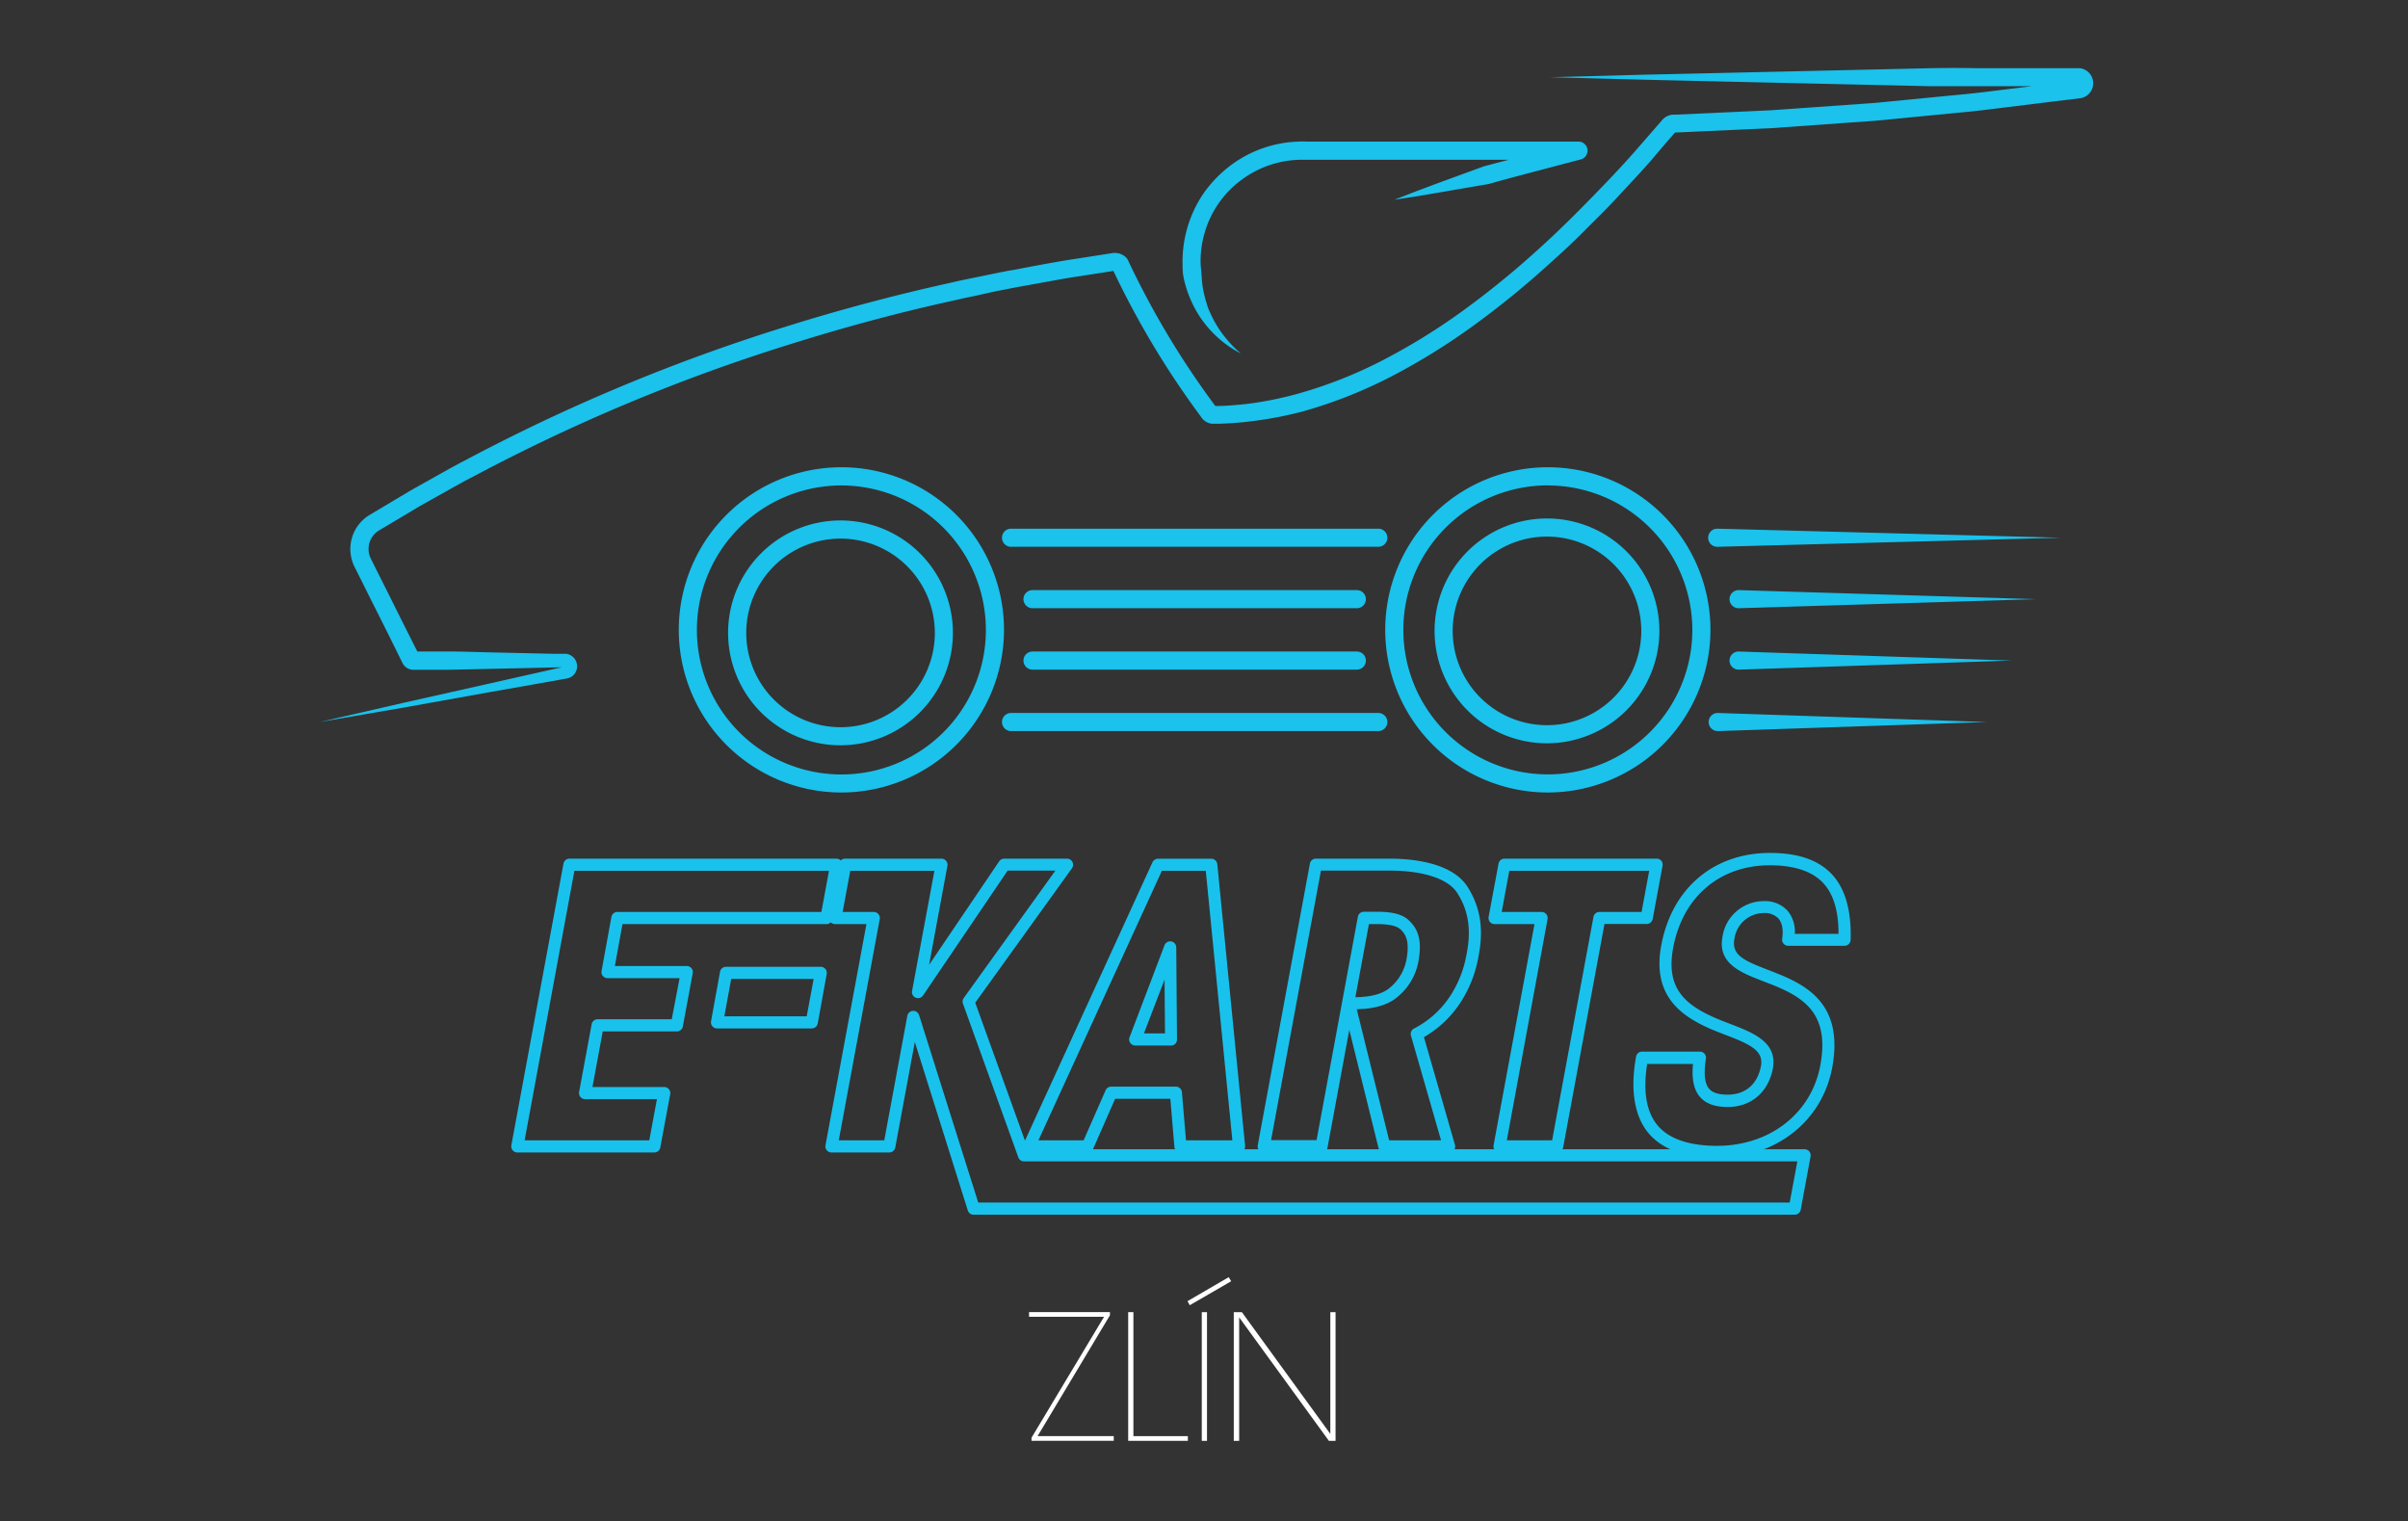 <svg id="Layer_1" data-name="Layer 1" xmlns="http://www.w3.org/2000/svg" viewBox="0 0 595.28 376"><rect x="0" y="0" width="595.28" height="376" fill="#333333" stroke="none"/><title>logo_barevne</title><g id="LINE"><path d="M424.71,176.24l66.48,2.24-66.48,2.24a2.24,2.24,0,1,1-.15-4.48A.38.38,0,0,1,424.71,176.24Z" fill="#1ac2ec"/></g><g id="LINE-2" data-name="LINE"><path d="M429.87,161.05l67.4,2.24-67.4,2.24a2.24,2.24,0,1,1-.15-4.48Z" fill="#1ac2ec"/></g><g id="LINE-3" data-name="LINE"><path d="M429.87,145.87l73.48,2.24-73.48,2.24a2.24,2.24,0,1,1-.14-4.48Z" fill="#1ac2ec"/></g><g id="LINE-4" data-name="LINE"><path d="M424.71,130.69l84.73,2.23-84.73,2.24a2.24,2.24,0,1,1-.12-4.47Z" fill="#1ac2ec"/></g><g id="POLYLINE"><path d="M340.58,135.16H250.09a2.24,2.24,0,1,1,0-4.47h90.49a2.24,2.24,0,1,1,0,4.47Z" fill="#1ac2ec"/></g><g id="POLYLINE-2" data-name="POLYLINE"><path d="M335.42,150.35H255.25a2.24,2.24,0,0,1,0-4.48h80.17a2.24,2.24,0,1,1,0,4.48Z" fill="#1ac2ec"/></g><g id="POLYLINE-3" data-name="POLYLINE"><path d="M335.42,165.53H255.25a2.24,2.24,0,1,1,0-4.48h80.17a2.24,2.24,0,1,1,0,4.48Z" fill="#1ac2ec"/></g><g id="POLYLINE-4" data-name="POLYLINE"><path d="M340.58,180.71H250.09a2.24,2.24,0,1,1,0-4.47h90.49a2.24,2.24,0,1,1,0,4.47Z" fill="#1ac2ec"/></g><g id="SPLINE"><path d="M382.43,183.74A27.79,27.79,0,1,1,410.22,156,27.83,27.83,0,0,1,382.43,183.74Zm0-51.1A23.31,23.31,0,1,0,405.74,156,23.34,23.34,0,0,0,382.43,132.64Z" fill="#1ac2ec"/></g><g id="SPLINE-2" data-name="SPLINE"><path d="M207.79,184.23a27.79,27.79,0,1,1,27.78-27.79A27.81,27.81,0,0,1,207.79,184.23Zm0-51.09a23.31,23.31,0,1,0,23.31,23.3A23.33,23.33,0,0,0,207.79,133.14Z" fill="#1ac2ec"/></g><g id="SPLINE-3" data-name="SPLINE"><path d="M79,178.48l20.7-4.74,20.71-4.65,19.13-4.3a.08.08,0,0,0,0,.13l-2.42.06-5.3.12-10.61.24c-3.54.07-7.08.18-10.62.22-1.77,0-3.54,0-5.3,0h-3.38a3.41,3.41,0,0,1-.65-.14,3,3,0,0,1-1.13-.68,2.92,2.92,0,0,1-.43-.5c-.06-.1-.12-.19-.17-.29l-.06-.12-.59-1.19c-3.11-6.36-6.32-12.67-9.47-19l-1.19-2.37-.59-1.19a9.21,9.21,0,0,1-.62-1.59,9.82,9.82,0,0,1,2.31-9.56,9.93,9.93,0,0,1,1.29-1.14c.23-.16.47-.33.71-.47l.57-.34,4.58-2.73,4.58-2.73c1.54-.9,3.1-1.75,4.64-2.62,3.11-1.73,6.19-3.52,9.35-5.14a457.66,457.66,0,0,1,78.62-32.83q20.34-6.4,41.18-11l2.59-.59,2.61-.54,5.22-1.07c1.75-.35,3.48-.73,5.23-1l5.24-1c3.5-.63,7-1.29,10.51-1.8l5.26-.82,2.63-.41.66-.11.33-.05a3.88,3.88,0,0,1,.78,0A3.76,3.76,0,0,1,278.68,64l0,.05a1.88,1.88,0,0,1,.21.36,209.83,209.83,0,0,0,21.59,36l.18.3a.57.57,0,0,0-.2-.23.68.68,0,0,0-.32-.13h.38l.71,0c.95,0,1.9-.06,2.85-.13,1.9-.12,3.8-.31,5.68-.57A89.49,89.49,0,0,0,321,97.28a110.68,110.68,0,0,0,21.34-8.5A155.35,155.35,0,0,0,362,76.55a215.63,215.63,0,0,0,18-14.67c2.89-2.58,5.7-5.27,8.47-8s5.48-5.53,8.18-8.33S402,39.9,404.53,37l3.84-4.41,1.92-2.2.48-.56a4.55,4.55,0,0,1,1.07-.95,3.74,3.74,0,0,1,1.71-.54l.78,0,23.43-1.08,23.37-1.65c1.95-.12,3.89-.31,5.83-.51l5.84-.57,11.66-1.13c3.89-.34,7.76-.86,11.64-1.33l11.63-1.44,5.81-.71c.1,0,0,0,0,0l-.09,0-.15.07a.85.85,0,0,0-.24.26.75.75,0,0,0,0,.67.71.71,0,0,0,.55.39H500.68l-11.75,0c-3.91,0-7.82,0-11.74,0l-47-1.06-23.49-.54-23.48-.62,23.49-.63,23.48-.53,47-1.07c3.92-.08,7.83-.07,11.74,0l11.75,0h13.06l.45,0A3.75,3.75,0,0,1,515,24.1a3.52,3.52,0,0,1-.43.13l-.38.06L508.3,25l-11.68,1.44c-3.89.48-7.78,1-11.69,1.34l-11.72,1.14-5.85.57c-1.95.2-3.91.39-5.86.51L438,31.67l-23.51,1.08-.68,0a.7.7,0,0,0,.33-.1c.41-.37-.23.29-.48.6l-1.94,2.22L407.87,40c-2.6,2.95-5.32,5.8-8,8.71s-5.51,5.64-8.28,8.44-5.68,5.48-8.63,8.11a217.11,217.11,0,0,1-18.39,15,160.09,160.09,0,0,1-20.2,12.58,115.14,115.14,0,0,1-22.22,8.84A93.9,93.9,0,0,1,310.4,104q-3,.41-6,.6c-1,.07-2,.11-3,.14l-.75,0H300a2.28,2.28,0,0,1-.45,0,3.74,3.74,0,0,1-1.67-.66,3.65,3.65,0,0,1-1.15-1.34l.18.3a214.94,214.94,0,0,1-22-36.77l.25.41a.77.77,0,0,0,.52.26s.14,0,.11,0l-.32,0-.66.1-2.61.41-5.22.81c-3.48.51-6.94,1.17-10.41,1.79l-5.2.94c-1.73.32-3.45.69-5.18,1L241,73.15l-2.59.53-2.57.59c-13.76,3-27.38,6.7-40.81,10.92a451.94,451.94,0,0,0-77.85,32.52c-3.14,1.6-6.18,3.37-9.26,5.08-1.53.86-3.07,1.7-4.59,2.59l-4.54,2.71-4.54,2.7-.56.34a3.94,3.94,0,0,0-.4.26,5.86,5.86,0,0,0-.7.62,5.36,5.36,0,0,0-1.26,5.21,5,5,0,0,0,.35.87l.59,1.19,1.18,2.37c3.18,6.32,6.31,12.66,9.52,19l.6,1.19s0,.09,0,0l-.08-.14a1.31,1.31,0,0,0-.22-.25,1.53,1.53,0,0,0-.56-.34,1.23,1.23,0,0,0-.32-.07h2.92c1.76,0,3.53,0,5.3,0,3.54,0,7.08.14,10.62.22l10.61.24,5.3.12,1.33,0h.66c.25,0,.35,0,.91,0a3.11,3.11,0,0,1,2.45,4.1,3,3,0,0,1-1.81,1.85,2,2,0,0,1-.32.1l-.26.06-.33.06-.65.11-2.61.46-5.23.93-10.45,1.84L99.9,174.89Z" fill="#1ac2ec"/></g><g id="SPLINE-4" data-name="SPLINE"><path d="M382.64,195.9a40.2,40.2,0,1,1,40.2-40.2A40.25,40.25,0,0,1,382.64,195.9Zm0-75.92a35.72,35.72,0,1,0,35.72,35.72A35.76,35.76,0,0,0,382.64,120Z" fill="#1ac2ec"/></g><g id="SPLINE-5" data-name="SPLINE"><path d="M208,195.9a40.2,40.2,0,1,1,40.2-40.2A40.24,40.24,0,0,1,208,195.9ZM208,120a35.72,35.72,0,1,0,35.72,35.72A35.76,35.76,0,0,0,208,120Z" fill="#1ac2ec"/></g><g id="SPLINE-6" data-name="SPLINE"><path d="M306.72,87.37a27,27,0,0,1-12.14-12.75A28.61,28.61,0,0,1,293,70.28a19.75,19.75,0,0,1-.51-2.28,15.31,15.31,0,0,1-.14-2.34A30,30,0,0,1,297.39,48a30.84,30.84,0,0,1,6.38-6.77A29.46,29.46,0,0,1,321.07,35c.8-.06,1.5,0,2.22,0h66.94a2.24,2.24,0,0,1,.58,4.4l-11.38,3c-3.8,1-7.6,2-11.39,3.08l-11.65,2-5.85,1-5.86.9,5.53-2.14,5.55-2.08,11.11-4.06c3.81-1,7.6-2,11.4-3l11.39-3,.57,4.4H323.29c-.72,0-1.46,0-2.1,0a25.08,25.08,0,0,0-14.67,5.26,24.67,24.67,0,0,0-8.75,12.9,24.42,24.42,0,0,0-.95,7.84c.12,1.32.24,2.62.32,4a26,26,0,0,0,.72,4c.15.66.39,1.29.59,2s.46,1.29.76,1.9A26.33,26.33,0,0,0,301.14,81,29.74,29.74,0,0,0,306.72,87.37Z" fill="#1ac2ec"/></g><path d="M256.5,355h18.83v1.16H255v-.77l17.93-29.89H254.39v-1.16h20v.78Z" fill="#fff"/><path d="M278.9,324.35h1.29V355h13.46v1.16H278.9Z" fill="#fff"/><path d="M303.75,315.71l.61,1-10.24,5.93-.56-1Zm-6.66,8.64h1.29v31.82h-1.29Z" fill="#fff"/><path d="M328.87,354.45v-30.1h1.29v31.82h-1.64l-22.19-30.53v30.53H305V324.35H307Z" fill="#fff"/><g id="POLYLINE-5" data-name="POLYLINE"><path d="M443.68,300.26h-203a1.48,1.48,0,0,1-1.43-1.05l-13.1-41.63-4.83,26.07a1.52,1.52,0,0,1-1.48,1.23h-14.3a1.48,1.48,0,0,1-1.15-.55,1.44,1.44,0,0,1-.32-1.23l10.12-54.67h-7.73a1.49,1.49,0,0,1-1.15-.54,1.51,1.51,0,0,1-.33-1.24l2.45-13.17a1.5,1.5,0,0,1,1.47-1.23h23.83a1.49,1.49,0,0,1,1.15.54,1.51,1.51,0,0,1,.33,1.24l-4.53,24.47,17.33-25.59a1.51,1.51,0,0,1,1.24-.66h15.53a1.49,1.49,0,0,1,1.33.82,1.51,1.51,0,0,1-.11,1.56l-23.91,33.23,13.06,36.23H446.12a1.5,1.5,0,0,1,1.15.54,1.48,1.48,0,0,1,.32,1.23L445.16,299A1.49,1.49,0,0,1,443.68,300.26Zm-201.85-3h200.6l1.89-10.17H253.15a1.5,1.5,0,0,1-1.41-1l-13.69-38a1.48,1.48,0,0,1,.19-1.38l22.66-31.5H249.1l-20.91,30.86a1.5,1.5,0,0,1-2.72-1.11L231,215.25H210.2l-1.89,10.18H216a1.46,1.46,0,0,1,1.15.54,1.48,1.48,0,0,1,.33,1.23l-10.13,54.68h11.25l5.7-30.77a1.5,1.5,0,0,1,2.91-.17Z" fill="#19c2ec"/></g><g id="SPLINE-7" data-name="SPLINE"><path d="M424.46,286.19c-7.89,0-13.62-2.08-17-6.17s-4.52-10.57-3-18.84a1.5,1.5,0,0,1,1.48-1.23h14.3a1.52,1.52,0,0,1,1.14.53,1.5,1.5,0,0,1,.34,1.21c-.58,3.71-.32,6.14.78,7.43.85,1,2.35,1.47,4.6,1.47,4.38,0,7.38-2.58,8.22-7.06.7-3.88-2.72-5.39-8.83-7.74-1.1-.42-2.23-.86-3.35-1.33-7.47-3.23-14.78-8.21-12.47-20.75,2.62-14.1,12.92-22.87,26.88-22.87,6.87,0,11.83,1.68,15.17,5.13s5,8.94,4.77,16.37a1.5,1.5,0,0,1-1.5,1.45H442.05a1.5,1.5,0,0,1-1.48-1.72c.33-2.21,0-3.94-.9-5a4.68,4.68,0,0,0-3.73-1.37,7.38,7.38,0,0,0-7.18,6.38c-.74,4,2.33,5.37,8.3,7.66,1.23.47,2.52,1,3.8,1.52,7.44,3.22,14.7,8.42,12.08,22.63C450.44,277.23,439,286.19,424.46,286.19ZM407.19,263c-1.06,6.74-.2,11.83,2.55,15.15s7.76,5.09,14.72,5.09c13.05,0,23.31-8,25.53-19.85,2.11-11.42-2.6-16-10.32-19.32-1.23-.54-2.48-1-3.69-1.48-5.6-2.15-11.4-4.37-10.17-11a10.33,10.33,0,0,1,10.13-8.84,7.62,7.62,0,0,1,6,2.41,8.13,8.13,0,0,1,1.75,5.68H454.5c0-5.81-1.3-10-3.95-12.73s-7-4.22-13-4.22c-12.42,0-21.59,7.82-23.93,20.42-1.82,9.89,2.74,14,10.69,17.44,1.08.46,2.18.88,3.26,1.29,5.84,2.24,11.87,4.56,10.7,11.08-1.11,5.87-5.38,9.52-11.17,9.52-3.18,0-5.43-.83-6.88-2.52s-2.06-4.37-1.69-8.12Z" fill="#19c2ec"/></g><g id="POLYLINE-6" data-name="POLYLINE"><path d="M385,284.88h-14.3a1.48,1.48,0,0,1-1.15-.55,1.44,1.44,0,0,1-.32-1.23l10.11-54.67h-9.86a1.52,1.52,0,0,1-1.16-.54,1.54,1.54,0,0,1-.32-1.24l2.45-13.17a1.5,1.5,0,0,1,1.47-1.23h37.64a1.52,1.52,0,0,1,1.15.54A1.54,1.54,0,0,1,411,214l-2.44,13.17a1.52,1.52,0,0,1-1.48,1.23H396.64l-10.21,55.22A1.52,1.52,0,0,1,385,284.88Zm-12.5-3H383.7l10.22-55.23a1.49,1.49,0,0,1,1.47-1.22h10.42l1.89-10.18H373.12l-1.89,10.18h9.86a1.49,1.49,0,0,1,1.16.54,1.51,1.51,0,0,1,.32,1.23Z" fill="#19c2ec"/></g><g id="SPLINE-8" data-name="SPLINE"><path d="M358.23,284.88h-16a1.52,1.52,0,0,1-1.46-1.14l-7.21-29.17-5.38,29.08a1.5,1.5,0,0,1-1.47,1.23h-14.3a1.51,1.51,0,0,1-1.48-1.78l12.89-69.62a1.5,1.5,0,0,1,1.47-1.23h18.07c9.58,0,16.43,2.42,19.32,6.8,3.25,5,4.16,10.45,2.85,17.19a30.41,30.41,0,0,1-4.16,11.06,26.61,26.61,0,0,1-9.36,9.07L359.68,283a1.51,1.51,0,0,1-1.45,1.92Zm-14.82-3h12.83L348.8,256a1.5,1.5,0,0,1,.77-1.76,23.5,23.5,0,0,0,9.29-8.6,27.59,27.59,0,0,0,3.73-10c1.16-5.95.39-10.72-2.41-15-2.27-3.45-8.4-5.44-16.81-5.44H326.55l-12.33,66.63h11.25l10.21-55.23a1.51,1.51,0,0,1,1.48-1.22h3.29c4.06,0,6.55.72,8.06,2.36,2.88,2.75,2.72,6.46,2.17,9.73a14.79,14.79,0,0,1-5.15,8.92c-1.95,1.69-4.78,2.7-8.35,3-.62,0-1.17.08-1.78.09Zm-5-53.45-3.35,18.06c.69,0,1.24,0,1.88-.08,2-.15,4.81-.66,6.67-2.27a11.76,11.76,0,0,0,4.12-7.17c.59-3.52.2-5.59-1.35-7.08-.94-1-2.86-1.46-5.93-1.46Z" fill="#19c2ec"/></g><g id="POLYLINE-7" data-name="POLYLINE"><path d="M289.46,258.44h-8.84a1.51,1.51,0,0,1-1.4-2l8.65-22.76a1.5,1.5,0,0,1,2.91.52l.18,22.77a1.45,1.45,0,0,1-.43,1.06A1.47,1.47,0,0,1,289.46,258.44Zm-6.67-3H288l-.11-13.28Z" fill="#19c2ec"/></g><g id="POLYLINE-8" data-name="POLYLINE"><path d="M306.3,284.88H291.82a1.51,1.51,0,0,1-1.5-1.38l-1-11.89H275.67L270.23,284a1.51,1.51,0,0,1-1.37.9H254.37a1.5,1.5,0,0,1-1.36-2.13l31.89-69.62a1.52,1.52,0,0,1,1.37-.88h13.17a1.51,1.51,0,0,1,1.49,1.36l6.87,69.62a1.51,1.51,0,0,1-1.5,1.65Zm-13.11-3h11.46l-6.57-66.63H287.23l-30.52,66.63h11.17l5.44-12.37a1.5,1.5,0,0,1,1.37-.9h16a1.49,1.49,0,0,1,1.49,1.37Z" fill="#19c2ec"/></g><g id="POLYLINE-9" data-name="POLYLINE"><path d="M161.75,284.88H127.89a1.51,1.51,0,0,1-1.48-1.78l12.89-69.62a1.5,1.5,0,0,1,1.47-1.23h66a1.49,1.49,0,0,1,1.15.54,1.51,1.51,0,0,1,.33,1.24l-2.45,13.17a1.5,1.5,0,0,1-1.48,1.23H153.88L152,238.79h17.77a1.49,1.49,0,0,1,1.16.54,1.51,1.51,0,0,1,.32,1.23l-2.45,13.17a1.5,1.5,0,0,1-1.47,1.23H149l-2.54,13.74H164.2a1.49,1.49,0,0,1,1.15.54,1.51,1.51,0,0,1,.33,1.24l-2.45,13.17A1.5,1.5,0,0,1,161.75,284.88Zm-32.06-3h30.82l1.89-10.18H144.63a1.5,1.5,0,0,1-1.47-1.77l3.1-16.75a1.49,1.49,0,0,1,1.48-1.22h18.32L168,241.79H150.18a1.5,1.5,0,0,1-1.47-1.77l2.44-13.36a1.49,1.49,0,0,1,1.48-1.23h50.42l1.89-10.18H142Z" fill="#19c2ec"/></g><g id="POLYLINE-10" data-name="POLYLINE"><path d="M200.68,254.22H177.25a1.5,1.5,0,0,1-1.47-1.78L178,240.21a1.49,1.49,0,0,1,1.47-1.22h23.43a1.5,1.5,0,0,1,1.47,1.77L202.15,253A1.5,1.5,0,0,1,200.68,254.22Zm-21.62-3h20.37l1.71-9.23H180.76Z" fill="#19c2ec"/></g></svg>